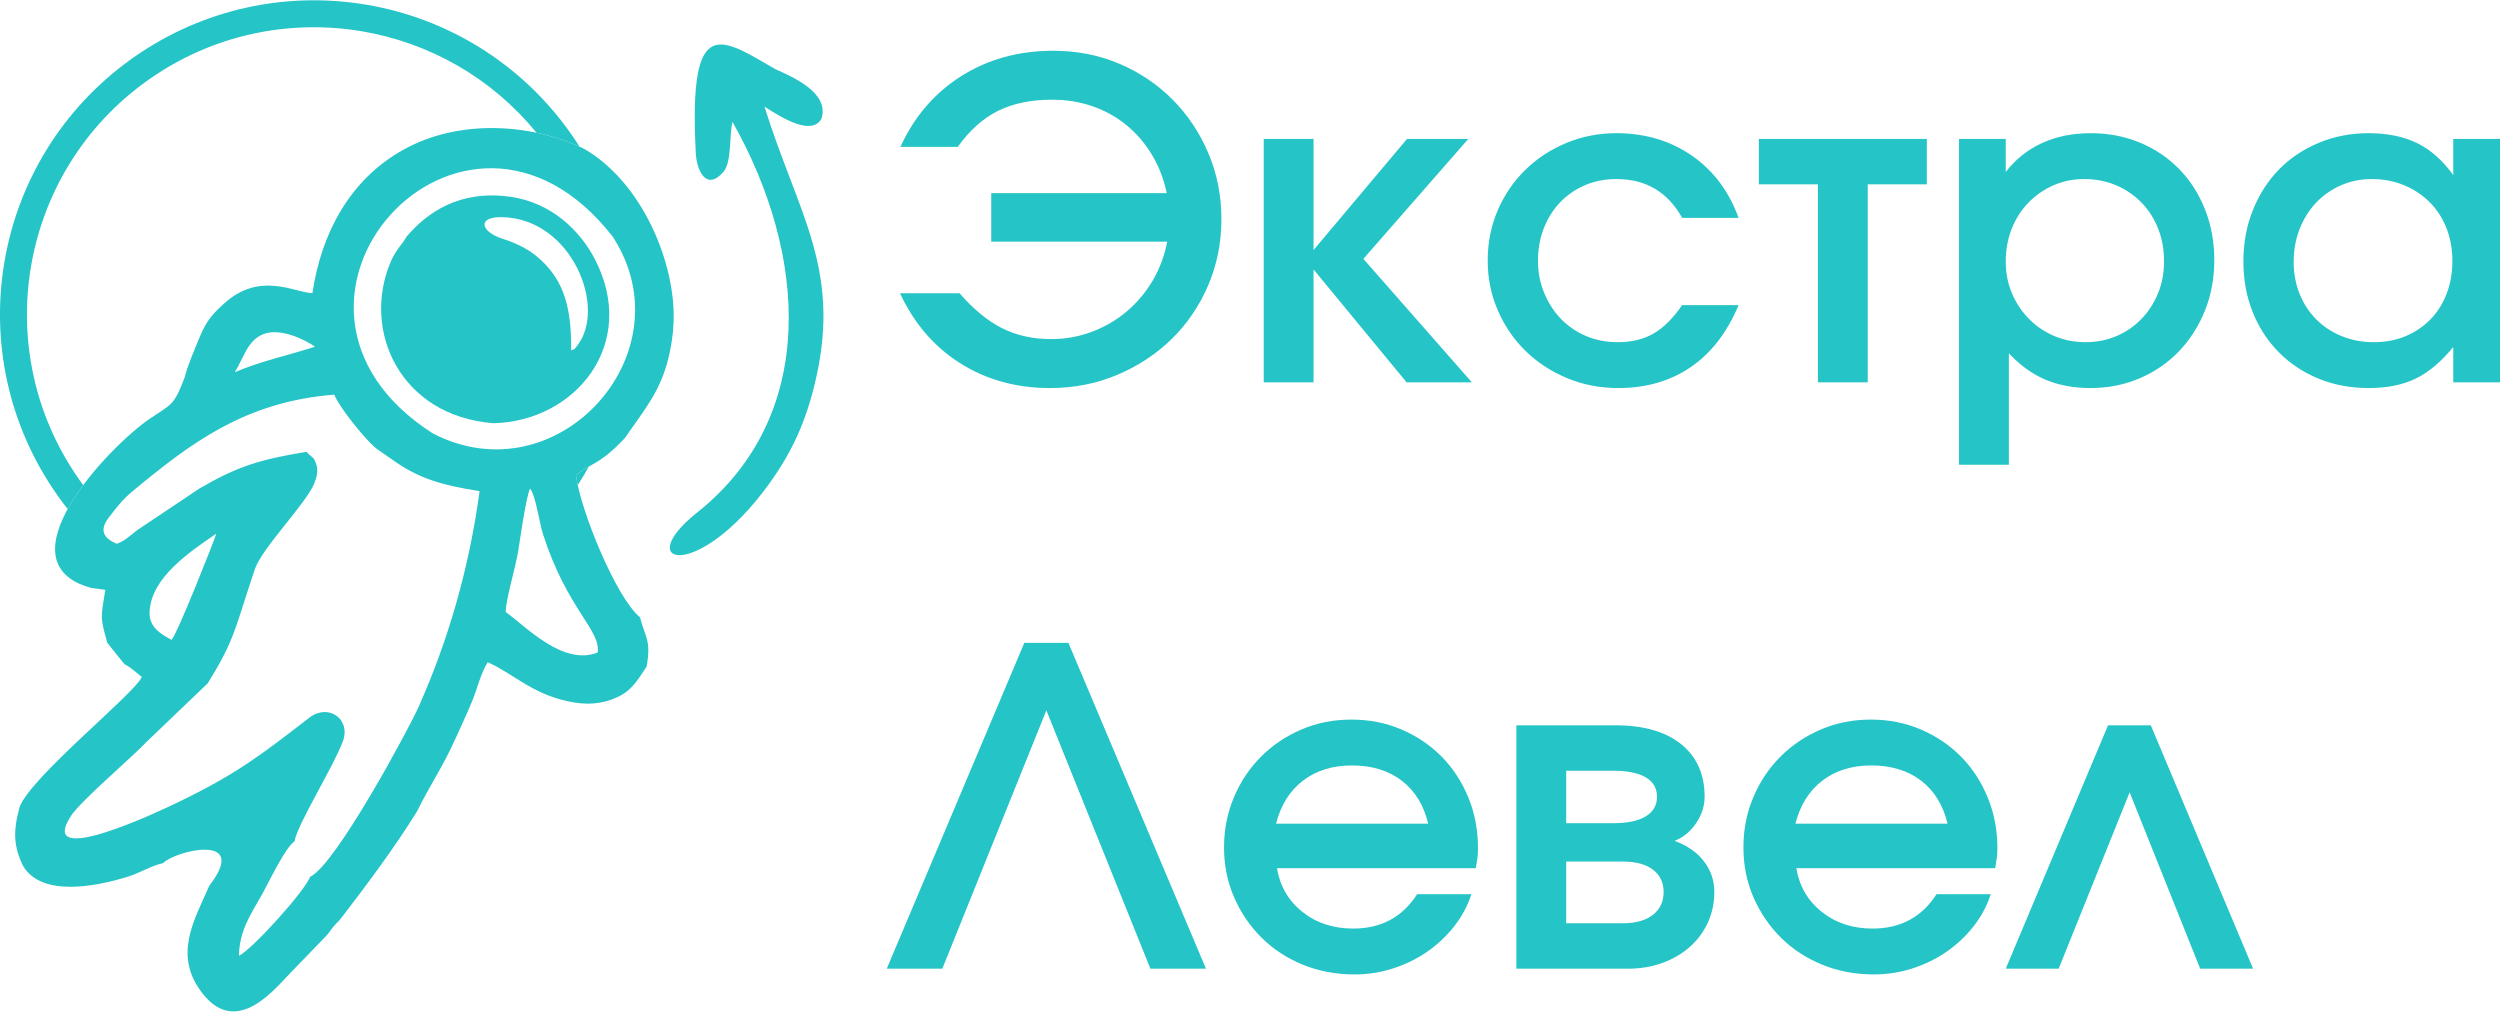 <?xml version="1.0" encoding="UTF-8"?> <svg xmlns="http://www.w3.org/2000/svg" xmlns:xlink="http://www.w3.org/1999/xlink" xmlns:xodm="http://www.corel.com/coreldraw/odm/2003" xml:space="preserve" width="108.373mm" height="43.857mm" version="1.1" style="shape-rendering:geometricPrecision; text-rendering:geometricPrecision; image-rendering:optimizeQuality; fill-rule:evenodd; clip-rule:evenodd" viewBox="0 0 10837.32 4385.72"> <defs> <style type="text/css"> .fil1 {fill:#24C4C7} .fil0 {fill:#24C4C7;fill-rule:nonzero} </style> </defs> <g id="Слой_x0020_1">  <g id="_2279823555056"> <path class="fil0" d="M575.27 251.63c306.98,-217.21 672.77,-289.47 1015.97,-230.71 343.24,58.77 664.19,248.65 881.43,555.66 13.87,19.61 27.16,39.48 39.86,59.55 -58.4,-26.33 -121.45,-46.85 -186.86,-60.65 -195.91,-240.36 -466.34,-390.11 -754.09,-439.37 -314.02,-53.77 -648.43,12.13 -928.82,210.4l-0.3 0.21c-280.41,198.41 -453.89,491.9 -507.66,806 -53.77,314.03 12.12,648.45 210.42,928.84l0.19 0.27c5.06,7.15 10.19,14.22 15.37,21.22 -25.31,34.09 -48.3,68.97 -67.34,103.58 -13.36,-16.93 -26.4,-34.25 -39.08,-51.98l-4.05 -5.64c-217.21,-306.97 -289.47,-672.75 -230.7,-1015.95 58.41,-341.15 246.35,-660.24 550.06,-877.41l5.6 -4.02zm1977.42 1770.76c-15.13,27.34 -31.25,54.22 -48.33,80.6 -3.41,-15.63 -5.97,-29.97 -7.53,-42.63 19.49,-17.06 37.03,-27.41 55.86,-37.97z"></path> <path class="fil1" d="M3175.35 528.33c326.13,577.14 371.68,1276.19 -153.2,1693.32 -287.77,228.7 0.88,304.41 309.85,-121.6 103.11,-142.18 164.27,-276.83 205.93,-462.07 107.22,-476.58 -80.6,-716 -223.99,-1175.85 78.34,51.02 207.12,129 247.64,50.85 33.95,-112.3 -127.32,-180.23 -200.87,-213.34 -235.07,-135.55 -374.34,-244.81 -345.16,350.39 2.01,96.3 49.51,179.29 121.44,93.77 35.68,-42.41 23.53,-157.22 38.36,-215.47z"></path> <path class="fil1" d="M2192.17 2653.13c0.59,-56.34 42.4,-190.98 54.69,-267.55 8.67,-54 33.07,-229.46 50.85,-267.71 25.33,32.5 39.41,145.44 56.45,198.62 103.31,322.32 251.04,415.3 236.61,512.18 -150.3,59.62 -311.58,-113.67 -398.6,-175.54zm-1448.6 120.52c-43.94,-23.63 -96.89,-53.45 -95.16,-118.62 3.96,-149.47 172.49,-261.75 289.36,-341.8 -2.38,12.29 -168.08,434 -194.2,460.42zm600.72 1027.39c-23.22,63.15 -255.37,318.65 -308.63,342.12 2.28,-111.18 53.21,-182.08 100.31,-265.96 30.57,-54.44 99.69,-202.73 140.77,-229.97 10.24,-70.74 171.76,-328.94 210.1,-435.18 34.48,-95.58 -64.11,-164.04 -145.76,-101.08 -203.86,157.2 -311.93,243.41 -578.68,371.24 -52.69,25.25 -610.57,292.55 -453.93,53.42 42.28,-64.54 268.73,-257.01 327.2,-320.14l264.75 -253.42c119.33,-192.18 117.19,-236.36 204.88,-496.45 32.91,-92.88 222.09,-283.57 256.87,-369.55 9.86,-24.39 18.45,-53.49 9.37,-81.79 -12.87,-40.13 -18.86,-26.74 -42.39,-55.66 -204.44,33 -301.44,64.28 -463.66,158.37l-271.64 181.73c-30.96,23.02 -48.72,44.38 -87.72,58.57 -60.33,-25.52 -75.74,-60.28 -33.67,-114.97 36.48,-47.43 59.59,-77.66 102.51,-113.19 249.41,-206.47 486.35,-388.21 874.02,-418.34 22.73,56.68 129.43,186.88 173.36,226.09 14.71,13.13 53.47,37.65 75.87,53.95 114.37,83.2 215.76,112 380.74,138.32 -45.65,336.81 -136.52,648.74 -265.19,936.91 -40.54,90.8 -357.3,681.75 -469.48,734.98zm-326.35 -2187.79c40.32,-65.35 55.2,-139.97 127.2,-166.09 71.14,-25.81 175.57,24.09 220.49,55.76 -131.68,41.81 -228.06,60.62 -347.69,110.33zm1637.61 -588.12c329.98,504.64 -239.46,1134.95 -780.22,853.23 -876.04,-562.05 132.04,-1683.04 780.22,-853.23zm-123.71 -380.03c-231.05,-111.27 -541.98,-129.7 -782.19,3.34 -233.55,129.36 -357.38,364.27 -395.38,622.48 -77.37,-2.13 -227.19,-96.9 -383.47,45.39 -46.15,42.02 -74.4,70.27 -104.72,143.9 -21.72,52.74 -52.74,123.47 -65.24,174.97 -47.39,124.46 -54.51,114.24 -151.43,179.85 -174.26,117.99 -657.15,623.83 -254.39,733.4l61.64 8.39c-20.25,124.7 -23.24,114.64 8.34,229.57 127.38,157.24 27.51,43.91 149.53,148.17 -28.4,70.72 -478.82,430.1 -529.36,563.43 -29.9,108.04 -25.53,173.14 15.68,257.37 80.84,132.18 309.1,89.45 451.22,45.71 57.62,-17.73 99.63,-46.94 156,-60.04 48.56,-52.42 377.93,-133.62 199.81,97.67 -66.63,151.21 -160.14,304.39 -27.89,470.41 151.11,189.71 317.78,-30.89 384.92,-97.86l148.49 -153.58c16.86,-17.91 17.58,-23.85 33.51,-42.54 18.49,-21.7 18.79,-17.9 35.4,-39.55 111.13,-144.96 229.07,-302.37 325.36,-458.13 52.84,-108.32 114.28,-197.67 165.89,-313.86 24.36,-54.86 48.13,-103.09 72.9,-163.51 21.74,-53.04 36.78,-119.41 67.77,-169.53 113.54,51.4 189.11,135.25 347.83,169.63 82.03,17.78 147.51,12.5 214.74,-18.32 63.75,-29.22 87.96,-75.57 126.23,-132.08 20.13,-115.53 -4.98,-121.89 -28.89,-214.19 -103.3,-83.88 -258.74,-465.22 -277.32,-615.23 58.78,-51.47 99.85,-41.83 211.74,-161.15 85.16,-124.34 154.08,-200.95 189.74,-350.04 11.45,-47.87 19.07,-96.33 21.45,-147.07 12.06,-257.4 -134.36,-610.88 -387.91,-757z"></path> <path class="fil1" d="M2177.64 941.36c301.65,6.95 454.41,393.59 324.22,557.38 -13.4,16.85 -8.36,14.32 -26.08,19.72 2.16,-183.99 -31.76,-299.28 -130.5,-390.87 -42.46,-39.39 -92.37,-68.99 -166.68,-92.6 -94.44,-30 -113.33,-96.22 -0.96,-93.63zm-415.05 84.21c-18.59,34.31 -45.74,55.4 -68.23,107.74 -128.28,298.59 40.04,670.23 444.81,701.27 356.43,-8.38 630.9,-344.58 438.74,-712.54 -62.01,-118.75 -184.21,-244.06 -367.99,-269.38 -219.49,-30.25 -359.57,69.77 -447.33,172.91z"></path> <path class="fil0" d="M4159.41 1271.21c61.16,70.08 122.95,120.72 185.39,151.94 62.43,31.22 133.15,46.83 212.15,46.83 61.16,0 119.77,-10.51 175.83,-31.54 56.06,-21.02 106.39,-50.33 150.99,-87.92 44.6,-37.58 82.18,-82.18 112.76,-133.78 30.58,-51.61 51.61,-107.99 63.08,-169.15l-762.59 0 0 -210.24 760.67 0c-12.74,-61.16 -34.08,-116.58 -64.02,-166.28 -29.95,-49.69 -66.58,-92.37 -109.9,-128.05 -43.32,-35.68 -92.38,-63.07 -147.17,-82.18 -54.79,-19.12 -113.4,-28.67 -175.83,-28.67 -91.74,0 -170.1,16.24 -235.08,48.74 -64.99,32.49 -122.96,84.41 -173.93,155.76l-248.46 0c59.88,-131.24 147.8,-233.49 263.75,-306.75 115.95,-73.27 249.1,-109.9 399.45,-109.9 101.94,0 197.18,18.79 285.73,56.38 88.56,37.59 165.65,89.51 231.27,155.77 65.62,66.26 117.22,143.66 154.81,232.22 37.58,88.55 56.38,183.79 56.38,285.73 0,101.93 -19.11,197.49 -57.34,286.68 -38.22,89.2 -90.78,166.6 -157.68,232.22 -66.89,65.62 -145.57,117.54 -236.04,155.77 -90.46,38.22 -187.94,57.34 -292.42,57.34 -145.25,0 -274.58,-35.68 -387.98,-107.03 -113.4,-71.36 -200.68,-172.65 -261.84,-303.89l258.02 0zm1318.76 -668.94l215.97 0 0 481.63 405.19 -481.63 265.66 0 -454.88 519.86 470.17 535.15 -282.86 0 -403.28 -489.28 0 489.28 -215.97 0 0 -1055.01zm2058.42 720.54c-49.69,118.5 -118.81,208.01 -207.37,268.53 -88.55,60.52 -193.35,90.79 -314.4,90.79 -79,0 -152.9,-14.34 -221.7,-43.01 -68.81,-28.67 -128.69,-67.85 -179.66,-117.54 -50.97,-49.69 -91.1,-108.3 -120.41,-175.83 -29.31,-67.53 -43.96,-139.53 -43.96,-215.98 0,-77.72 14.34,-150.03 43,-216.92 28.67,-66.9 68.17,-125.19 118.5,-174.88 50.33,-49.69 109.58,-88.87 177.75,-117.54 68.17,-28.67 141.11,-43.01 218.84,-43.01 123.59,0 232.21,32.18 325.86,96.52 93.66,64.35 161.51,154.49 203.55,270.44l-244.64 0c-62.43,-112.12 -157.36,-168.19 -284.77,-168.19 -49.7,0 -95.25,8.92 -136.66,26.76 -41.41,17.84 -77.09,42.37 -107.03,73.58 -29.94,31.22 -53.51,68.49 -70.71,111.81 -17.21,43.32 -25.81,90.47 -25.81,141.43 0,49.7 8.92,96.2 26.76,139.53 17.84,43.32 42.05,80.91 72.63,112.76 30.58,31.85 66.89,56.7 108.94,74.54 42.05,17.84 87.92,26.76 137.61,26.76 59.89,0 111.49,-12.43 154.81,-37.27 43.32,-24.85 84.73,-65.94 124.23,-123.28l244.64 0zm344.03 -523.68l-256.11 0 0 -196.86 728.19 0 0 196.86 -256.11 0 0 858.15 -215.97 0 0 -858.15zm611.6 -196.86l202.59 0 0 143.34c42.05,-54.79 94.29,-96.51 156.73,-125.18 62.43,-28.67 133.15,-43.01 212.15,-43.01 76.45,0 147.48,13.7 213.1,41.1 65.62,27.39 122.32,65.62 170.1,114.67 47.78,49.06 85.05,107.35 111.81,174.88 26.76,67.53 40.14,140.8 40.14,219.79 0,79 -13.7,152.27 -41.1,219.8 -27.39,67.53 -64.98,126.14 -112.76,175.83 -47.78,49.69 -104.48,88.56 -170.1,116.59 -65.62,28.03 -136.66,42.05 -213.11,42.05 -72.62,0 -137.61,-12.11 -194.94,-36.32 -57.34,-24.21 -110.22,-62.43 -158.64,-114.67l0 483.54 -215.97 0 0 -1412.41zm548.53 881.09c48.42,0 93.33,-8.92 134.74,-26.76 41.41,-17.84 77.41,-42.69 107.99,-74.54 30.58,-31.85 54.47,-68.81 71.67,-110.85 17.2,-42.05 25.8,-87.92 25.8,-137.61 0,-52.24 -8.6,-100.02 -25.8,-143.35 -17.2,-43.32 -41.41,-80.91 -72.63,-112.76 -31.21,-31.85 -67.85,-56.7 -109.89,-74.54 -42.05,-17.84 -87.92,-26.76 -137.61,-26.76 -48.42,0 -93.34,9.24 -134.75,27.72 -41.41,18.47 -77.4,43.64 -107.98,75.49 -30.58,31.86 -54.47,69.44 -71.67,112.76 -17.21,43.33 -25.81,90.47 -25.81,141.44 0,49.69 8.92,95.56 26.76,137.61 17.84,42.04 42.37,79 73.58,110.85 31.22,31.85 67.85,56.7 109.9,74.54 42.05,17.84 87.28,26.76 135.7,26.76zm684.23 -349.76c0,-80.28 13.7,-154.5 41.09,-222.66 27.4,-68.17 64.99,-126.78 112.77,-175.84 47.78,-49.05 105.12,-87.6 172.01,-115.63 66.89,-28.03 139.2,-42.05 216.93,-42.05 81.54,0 151.62,14.34 210.23,43.01 58.62,28.67 110.86,74.85 156.73,138.56l0 -156.72 202.59 0 0 1055.01 -202.59 0 0 -152.9c-52.24,63.71 -106.4,109.26 -162.46,136.65 -56.06,27.4 -124.23,41.1 -204.5,41.1 -79,0 -151.63,-13.7 -217.89,-41.1 -66.25,-27.39 -123.59,-65.62 -172.01,-114.67 -48.42,-49.06 -86,-107.03 -112.76,-173.92 -26.76,-66.9 -40.14,-139.84 -40.14,-218.84zm217.88 1.91c0,49.69 8.6,95.88 25.81,138.56 17.2,42.69 41.41,79.64 72.62,110.86 31.22,31.21 68.17,55.42 110.86,72.62 42.68,17.21 88.87,25.81 138.56,25.81 49.69,0 95.25,-8.6 136.66,-25.81 41.41,-17.2 77.4,-41.41 107.98,-72.62 30.58,-31.22 54.15,-68.49 70.72,-111.81 16.56,-43.32 24.84,-90.47 24.84,-141.43 0,-52.24 -8.6,-100.03 -25.8,-143.35 -17.2,-43.32 -41.41,-80.59 -72.63,-111.81 -31.21,-31.21 -68.16,-55.74 -110.85,-73.58 -42.68,-17.84 -89.51,-26.76 -140.47,-26.76 -48.42,0 -93.34,9.24 -134.75,27.72 -41.41,18.47 -77.09,43.64 -107.03,75.49 -29.94,31.86 -53.51,69.76 -70.71,113.72 -17.21,43.96 -25.81,91.42 -25.81,142.39zm-5502.5 1651.33l191.13 0 596.31 1412.41 -240.82 0 -451.06 -1119.99 -451.05 1119.99 -240.82 0 596.31 -1412.41zm1938.01 1089.41c-16.56,50.97 -41.73,97.79 -75.49,140.48 -33.77,42.68 -72.95,79.31 -117.54,109.89 -44.6,30.58 -93.65,54.47 -147.17,71.67 -53.51,17.21 -108.94,25.81 -166.28,25.81 -80.27,0 -154.81,-14.02 -223.61,-42.05 -68.81,-28.03 -128.38,-66.9 -178.71,-116.59 -50.33,-49.69 -90.14,-107.98 -119.45,-174.88 -29.31,-66.89 -43.96,-139.2 -43.96,-216.92 0,-77.73 14.34,-150.36 43,-217.89 28.67,-67.53 67.85,-126.14 117.55,-175.83 49.69,-49.69 107.98,-88.87 174.88,-117.54 66.89,-28.67 139.2,-43.01 216.92,-43.01 77.73,0 150.04,14.34 216.93,43.01 66.89,28.67 124.87,67.85 173.92,117.54 49.06,49.69 87.6,108.62 115.63,176.79 28.04,68.17 42.05,141.75 42.05,220.75 0,17.84 -0.95,32.81 -2.87,44.91 -1.91,12.11 -4.14,25.8 -6.68,41.09l-861.98 0c12.74,77.73 49.38,140.8 109.9,189.22 60.52,48.42 134.1,72.63 220.75,72.63 121.04,0 213.42,-49.7 277.13,-149.08l235.08 0zm-187.3 -305.8c-19.11,-80.27 -57.34,-142.39 -114.67,-186.35 -57.34,-43.96 -129.33,-65.94 -215.98,-65.94 -84.09,0 -154.81,21.98 -212.14,65.94 -57.34,43.96 -96.2,106.08 -116.59,186.35l659.38 0zm382.25 -426.21l430.03 0c122.32,0 217.25,27.39 284.78,82.18 67.53,54.79 101.3,130.61 101.3,227.44 0,39.5 -12.11,77.41 -36.32,113.72 -24.21,36.32 -55.42,62.12 -93.65,77.41 54.79,20.38 97.16,50.01 127.1,88.87 29.94,38.86 44.91,83.14 44.91,132.83 0,47.15 -9.24,91.11 -27.71,131.88 -18.48,40.77 -44.6,76.13 -78.36,106.07 -33.77,29.95 -73.58,53.2 -119.45,69.76 -45.87,16.57 -95.57,24.85 -149.08,24.85l-483.55 0 0 -1055.01zm420.48 424.3c61.16,0 107.98,-9.88 140.47,-29.63 32.49,-19.75 48.74,-48.1 48.74,-85.05 0,-36.95 -16.25,-64.98 -48.74,-84.09 -32.49,-19.12 -79.31,-28.67 -140.47,-28.67l-204.51 0 0 227.44 204.51 0zm40.13 433.85c56.07,0 99.71,-12.1 130.92,-36.31 31.22,-24.21 46.83,-57.34 46.83,-99.39 0,-40.77 -15.29,-72.94 -45.87,-96.52 -30.58,-23.57 -74.54,-35.35 -131.88,-35.35l-244.64 0 0 267.57 244.64 0zm1595.89 -126.14c-16.56,50.97 -41.73,97.79 -75.49,140.48 -33.77,42.68 -72.95,79.31 -117.54,109.89 -44.6,30.58 -93.65,54.47 -147.17,71.67 -53.51,17.21 -108.94,25.81 -166.28,25.81 -80.27,0 -154.81,-14.02 -223.61,-42.05 -68.81,-28.03 -128.38,-66.9 -178.71,-116.59 -50.33,-49.69 -90.14,-107.98 -119.45,-174.88 -29.31,-66.89 -43.96,-139.2 -43.96,-216.92 0,-77.73 14.34,-150.36 43,-217.89 28.67,-67.53 67.85,-126.14 117.55,-175.83 49.69,-49.69 107.98,-88.87 174.88,-117.54 66.89,-28.67 139.2,-43.01 216.92,-43.01 77.73,0 150.04,14.34 216.93,43.01 66.89,28.67 124.87,67.85 173.92,117.54 49.06,49.69 87.6,108.62 115.63,176.79 28.04,68.17 42.05,141.75 42.05,220.75 0,17.84 -0.95,32.81 -2.87,44.91 -1.91,12.11 -4.14,25.8 -6.68,41.09l-861.98 0c12.74,77.73 49.38,140.8 109.9,189.22 60.52,48.42 134.1,72.63 220.75,72.63 121.04,0 213.42,-49.7 277.13,-149.08l235.08 0zm-187.3 -305.8c-19.11,-80.27 -57.34,-142.39 -114.67,-186.35 -57.34,-43.96 -129.33,-65.94 -215.98,-65.94 -84.09,0 -154.81,21.98 -212.14,65.94 -57.34,43.96 -96.2,106.08 -116.59,186.35l659.38 0zm695.7 -426.21l185.39 0 443.41 1055.01 -229.35 0 -305.8 -764.5 -307.71 764.5 -229.35 0 443.41 -1055.01z"></path> </g> </g> </svg> 